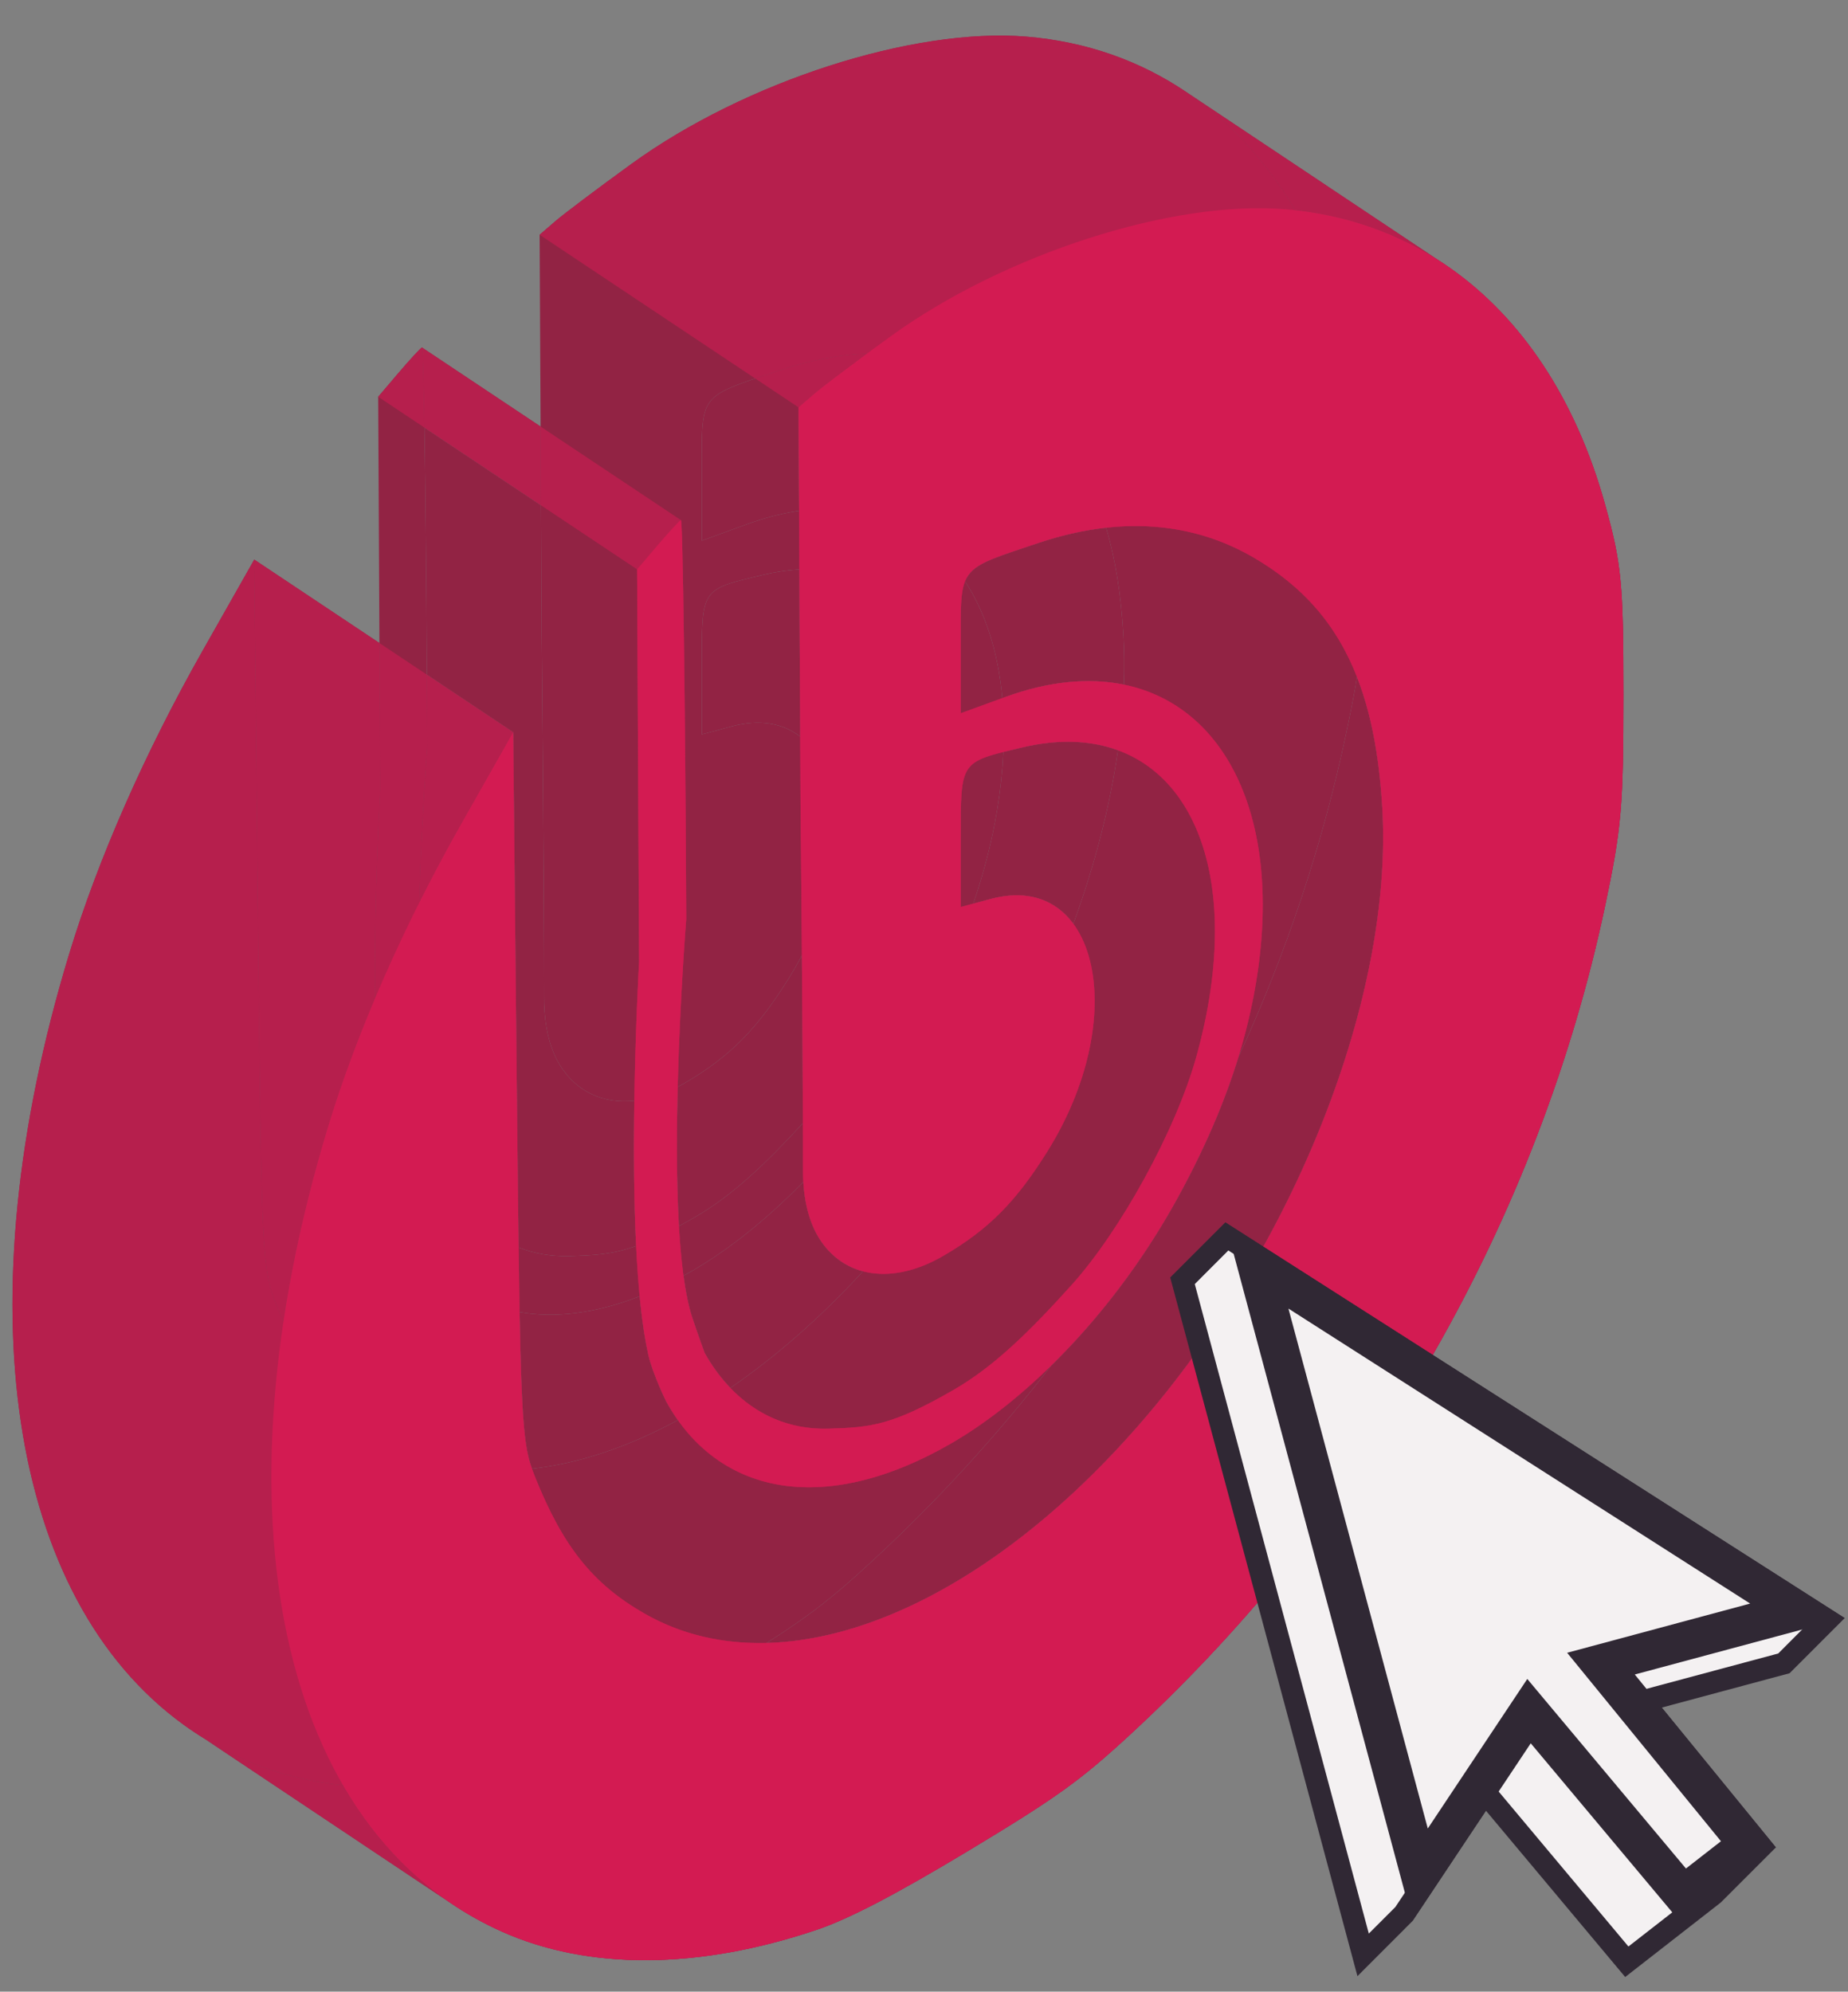<?xml version="1.0" encoding="UTF-8"?> <svg xmlns="http://www.w3.org/2000/svg" width="257" height="277" viewBox="0 0 257 277" fill="none"><rect x="0" y="0" width="257" height="277" fill="#808080" stroke="none"/><g clip-path="url(#clip0_2837_17172)"><path d="M77.603 244.379C66.982 247.971 56.82 249.28 47.709 248.303C42.712 247.767 38.031 246.542 33.763 244.63C31.94 243.813 30.19 242.889 28.516 241.865C27.484 241.233 26.48 240.562 25.505 239.854C1.248 222.235 -5.167 181.334 9.615 132.69C13.627 119.486 20.15 104.67 28.233 90.404L35.358 77.828L35.861 127.071C36.342 174.206 36.45 176.532 38.392 181.385C38.731 182.232 39.072 183.044 39.417 183.824C43.028 191.994 47.069 196.658 53.615 200.406C59.634 203.852 66.566 205.084 73.974 204.268C80.472 203.552 87.336 201.26 94.273 197.506C96.699 196.192 99.134 194.7 101.565 193.033C107.814 188.75 114.038 183.316 120.023 176.813C120.824 175.944 121.62 175.055 122.411 174.147C134.033 160.817 143.356 144.651 149.267 128.48C152.252 120.314 154.367 112.146 155.468 104.341C155.906 101.234 156.184 98.185 156.293 95.217C156.38 92.822 156.357 90.48 156.219 88.202C155.877 82.555 155.099 77.659 153.823 73.392C151.114 64.336 146.161 58.111 138.363 53.553C132.972 50.401 126.991 48.941 120.568 49.182C116.653 49.329 112.575 50.108 108.367 51.521C97.06 55.317 97.603 54.605 97.603 65.655V75.196L103.801 72.936C106.338 72.011 108.785 71.385 111.126 71.042C121.159 69.57 129.248 73.287 134.204 80.844C137.005 85.115 138.806 90.612 139.393 97.092C139.607 99.461 139.659 101.961 139.539 104.58C139.421 107.142 139.138 109.817 138.68 112.596C137.967 116.919 136.863 121.265 135.352 125.678C133.474 131.163 130.965 136.753 127.795 142.538C123.179 150.96 117.566 158.362 111.718 164.373C106.548 169.686 101.194 173.912 96.182 176.795C95.803 177.013 95.426 177.225 95.049 177.431C92.974 178.566 90.941 179.517 88.958 180.289C82.839 182.671 77.196 183.35 72.257 182.486C65.561 181.315 60.159 177.309 56.62 170.867C56.62 170.867 54.747 167.049 54.145 164.369C52.751 158.162 52.257 148.383 52.171 138.809C52.037 124.074 52.868 109.825 52.868 109.825L52.766 89.433L52.594 55.184L55.396 51.893C56.937 50.084 58.414 48.477 58.68 48.324C58.683 48.322 58.687 48.325 58.69 48.331C58.796 48.533 58.913 52.65 59.024 59.47C59.158 67.701 59.284 79.868 59.373 93.837C59.393 97.078 59.412 100.416 59.428 103.824C59.428 103.824 58.624 113.818 58.281 125.586C57.918 138.025 58.07 152.446 60.23 159.139C60.837 161.019 61.989 164.167 61.989 164.167C64.433 168.506 67.853 171.821 72.118 173.495C74.285 174.345 76.67 174.771 79.256 174.693C82.749 174.587 85.202 174.454 88.464 173.292C90.149 172.692 92.049 171.818 94.419 170.531C95.115 170.153 95.851 169.74 96.634 169.288C101.825 166.291 106.47 161.865 111.661 156.208C112.102 155.728 112.546 155.239 112.995 154.741C119.762 147.24 127.525 133.23 130.394 122.874C137.639 96.716 128.993 78.206 111.167 79.198C109.549 79.288 107.855 79.538 106.091 79.959C97.426 82.022 97.603 81.759 97.603 92.638V102.141L101.762 101.024C105.684 99.971 108.894 100.601 111.284 102.44C117.476 107.206 118.169 120.09 111.52 132.862C110.926 134.004 110.273 135.145 109.559 136.279C105.401 142.892 101.654 146.918 95.1 150.702C94.814 150.867 94.53 151.023 94.245 151.171C92.173 152.25 90.137 152.885 88.214 153.09C83.927 153.548 80.206 151.87 77.917 148.22C75.841 144.908 75.666 140.732 75.666 138.772C75.666 120.675 75.326 88.322 75.326 88.322L75.235 70.278L75.18 59.325L75.046 32.652L77.198 30.792C78.382 29.769 83.167 26.166 87.831 22.786C103.649 11.323 127.051 3.789 142.773 5.099C151.058 5.789 158.563 8.447 165.043 12.848C171.004 16.895 176.098 22.416 180.134 29.235C183.064 34.184 185.437 39.817 187.179 46.067C189.502 54.398 189.761 57.06 189.761 72.619C189.761 83.7 189.626 88.419 188.716 94.151C188.354 96.432 187.87 98.873 187.223 101.939C183.954 117.426 178.89 132.57 172.217 147.045C165.234 162.191 156.489 176.605 146.196 189.913C138.684 199.625 130.347 208.749 121.269 217.139C116.073 221.941 112.918 224.487 106.617 228.503C104.393 229.921 101.776 231.522 98.539 233.471C88.527 239.498 82.038 242.879 77.603 244.379Z" fill="#922344"></path><path d="M113.61 268.384C97.164 273.946 81.818 274.034 69.771 268.635C67.202 267.484 64.781 266.122 62.509 264.563C56.515 260.448 51.566 254.954 47.709 248.303C38.496 232.413 35.515 209.916 39.417 183.824C40.715 175.142 42.776 166.062 45.622 156.695C47.36 150.977 49.569 144.956 52.171 138.809C54.018 134.444 56.064 130.016 58.281 125.586C60.151 121.849 62.143 118.111 64.24 114.409L71.366 101.833L71.868 151.076C71.96 160.071 72.038 167.434 72.118 173.495C72.163 176.879 72.208 179.857 72.257 182.486C72.54 197.876 72.934 201.305 73.974 204.268C74.106 204.642 74.247 205.008 74.4 205.39C78.286 215.099 82.451 220.304 89.623 224.411C94.721 227.33 100.474 228.66 106.617 228.503C122.795 228.088 141.677 217.355 158.418 198.152C180.13 173.249 193.817 138.453 192.226 112.207C191.794 105.072 190.666 99.135 188.716 94.151C185.848 86.82 181.2 81.55 174.37 77.558C168.217 73.961 161.293 72.567 153.823 73.392C150.76 73.73 147.605 74.441 144.374 75.526C137.734 77.755 135.181 78.429 134.204 80.844C133.518 82.542 133.61 85.099 133.61 89.66V99.201L139.393 97.092L139.809 96.941C145.895 94.722 151.459 94.226 156.293 95.217C170.523 98.134 178.422 113.939 174.687 136.601C174.117 140.06 173.296 143.534 172.217 147.045C170.271 153.375 167.483 159.827 163.802 166.543C158.785 175.696 152.591 183.645 146.196 189.913C141.506 194.509 136.709 198.201 132.189 200.8C115.787 210.234 101.897 208.256 94.273 197.506C93.686 196.679 93.138 195.801 92.627 194.872C92.627 194.872 90.754 191.054 90.153 188.374C89.641 186.097 89.251 183.34 88.958 180.289C88.746 178.086 88.585 175.731 88.464 173.292C88.14 166.704 88.117 159.51 88.214 153.09C88.377 142.384 88.876 133.83 88.876 133.83L88.602 79.189L91.403 75.898C92.944 74.088 94.422 72.483 94.687 72.329C94.953 72.176 95.289 97.151 95.436 127.829C95.436 127.829 94.559 138.732 94.245 151.171C94.082 157.649 94.072 164.543 94.419 170.531C94.562 173.019 94.768 175.35 95.049 177.431C95.352 179.664 95.742 181.608 96.238 183.144C96.844 185.024 97.996 188.172 97.996 188.172C99.018 189.987 100.211 191.622 101.565 193.033C105.094 196.711 109.717 198.866 115.263 198.698C121.089 198.521 124.023 198.269 132.642 193.293C138.273 190.041 143.262 185.109 149.003 178.746C155.77 171.245 163.532 157.235 166.401 146.879C172.41 125.187 167.489 108.754 155.468 104.341C151.677 102.949 147.181 102.753 142.098 103.964C141.141 104.191 140.292 104.391 139.539 104.58C133.47 106.105 133.61 106.965 133.61 116.643V126.146L135.352 125.678L137.769 125.029C142.902 123.651 146.814 125.155 149.267 128.48C153.978 134.867 153.307 147.975 145.567 160.284C141.409 166.897 137.662 170.923 131.107 174.707C127.142 176.996 123.267 177.665 120.023 176.813C117.538 176.161 115.424 174.616 113.924 172.225C112.308 169.647 111.844 166.545 111.718 164.373C111.682 163.755 111.673 163.212 111.673 162.777C111.673 160.745 111.669 158.533 111.661 156.208C111.637 148.867 111.58 140.394 111.52 132.862C111.43 121.529 111.333 112.327 111.333 112.327L111.284 102.44L111.167 79.198L111.126 71.042L111.053 56.657L113.205 54.797C114.11 54.015 117.118 51.727 120.568 49.182C121.632 48.397 122.739 47.588 123.838 46.791C139.657 35.328 163.059 27.794 178.781 29.104C179.234 29.142 179.685 29.185 180.134 29.235C187.38 30.035 194.006 32.362 199.844 36.062C200.445 36.442 201.037 36.837 201.62 37.246C211.623 44.261 219.121 55.489 223.187 70.072C225.51 78.403 225.769 81.065 225.769 96.624C225.769 112.113 225.504 115.171 223.23 125.944C214.046 169.463 190.682 210.271 157.276 241.144C150.245 247.642 146.952 250.008 134.546 257.476C124.535 263.503 118.046 266.884 113.61 268.384Z" fill="#922344"></path><path d="M47.709 248.303C42.712 247.767 38.031 246.542 33.763 244.63C31.94 243.813 30.19 242.889 28.516 241.865L62.509 264.563C56.515 260.448 51.566 254.954 47.709 248.303Z" fill="#922344"></path><path d="M73.974 204.268C80.472 203.552 87.336 201.26 94.273 197.506C93.686 196.679 93.138 195.801 92.627 194.872C92.627 194.872 90.754 191.054 90.153 188.374C89.641 186.097 89.251 183.34 88.958 180.289C82.839 182.671 77.196 183.35 72.257 182.486C72.54 197.876 72.934 201.305 73.974 204.268Z" fill="#922344"></path><path d="M111.718 164.373C106.548 169.686 101.194 173.912 96.182 176.795C95.803 177.013 95.426 177.225 95.049 177.431C95.352 179.664 95.742 181.608 96.238 183.144C96.844 185.024 97.996 188.172 97.996 188.172C99.018 189.987 100.211 191.622 101.565 193.033C107.814 188.75 114.038 183.316 120.023 176.813C117.538 176.161 115.424 174.616 113.924 172.225C112.308 169.647 111.844 166.545 111.718 164.373Z" fill="#922344"></path><path d="M94.419 170.531C95.115 170.153 95.851 169.74 96.634 169.288C101.825 166.291 106.47 161.865 111.661 156.208C111.637 148.867 111.58 140.394 111.52 132.862C110.926 134.004 110.273 135.145 109.559 136.279C105.401 142.892 101.654 146.918 95.1 150.702C94.814 150.867 94.53 151.023 94.245 151.171C94.082 157.649 94.072 164.543 94.419 170.531Z" fill="#922344"></path><path d="M120.568 49.182C116.653 49.329 112.575 50.108 108.367 51.521C97.06 55.317 97.603 54.605 97.603 65.655V75.196L103.801 72.936C106.338 72.011 108.785 71.385 111.126 71.042L111.053 56.657L113.205 54.797C114.11 54.015 117.118 51.727 120.568 49.182Z" fill="#922344"></path><path d="M111.167 79.198C109.549 79.288 107.855 79.538 106.091 79.959C97.426 82.022 97.603 81.759 97.603 92.638V102.141L101.762 101.024C105.684 99.971 108.894 100.601 111.284 102.44L111.167 79.198Z" fill="#922344"></path><path d="M156.293 95.217C156.38 92.822 156.357 90.48 156.219 88.202C155.877 82.555 155.099 77.659 153.823 73.392C150.76 73.73 147.605 74.441 144.374 75.526C137.734 77.755 135.181 78.429 134.204 80.844C137.005 85.115 138.806 90.612 139.393 97.092L139.809 96.941C145.895 94.722 151.459 94.226 156.293 95.217Z" fill="#922344"></path><path d="M138.68 112.596C137.967 116.919 136.863 121.265 135.352 125.678L137.769 125.029C142.902 123.651 146.814 125.155 149.267 128.48C152.252 120.314 154.367 112.146 155.468 104.341C151.677 102.949 147.181 102.753 142.098 103.964C141.141 104.191 140.292 104.391 139.539 104.58C139.421 107.142 139.138 109.817 138.68 112.596Z" fill="#922344"></path><path d="M188.716 94.151C188.354 96.432 187.87 98.873 187.223 101.939C183.954 117.426 178.89 132.57 172.217 147.045C170.271 153.375 167.483 159.827 163.802 166.543C158.785 175.696 152.591 183.645 146.196 189.913C138.684 199.625 130.347 208.749 121.269 217.139C116.073 221.941 112.918 224.487 106.617 228.503C122.795 228.088 141.677 217.355 158.418 198.152C180.13 173.249 193.817 138.453 192.226 112.207C191.794 105.072 190.666 99.135 188.716 94.151Z" fill="#922344"></path><path d="M35.358 77.828L35.861 127.071C36.342 174.206 36.45 176.532 38.392 181.385C38.731 182.232 39.072 183.044 39.417 183.824C40.715 175.142 42.776 166.062 45.622 156.695C47.36 150.977 49.569 144.956 52.171 138.809C52.037 124.074 52.868 109.825 52.868 109.825L52.766 89.433L35.358 77.828Z" fill="#922344"></path><path d="M59.428 103.824C59.428 103.824 58.624 113.818 58.281 125.586C60.151 121.849 62.143 118.111 64.24 114.409L71.366 101.833L59.373 93.837C59.393 97.078 59.412 100.416 59.428 103.824Z" fill="#922344"></path><path d="M77.917 148.22C75.841 144.908 75.666 140.732 75.666 138.772C75.666 120.675 75.326 88.322 75.326 88.322L75.235 70.278L59.024 59.47C59.158 67.701 59.284 79.868 59.373 93.837L71.366 101.833L71.868 151.076C71.96 160.071 72.038 167.434 72.118 173.495C74.285 174.345 76.67 174.771 79.256 174.693C82.749 174.587 85.202 174.454 88.464 173.292C88.14 166.704 88.117 159.51 88.214 153.09C83.927 153.548 80.206 151.87 77.917 148.22Z" fill="#922344"></path><path d="M75.18 59.325L58.69 48.331C58.796 48.533 58.913 52.65 59.024 59.47L75.235 70.278L75.18 59.325Z" fill="#922344"></path><path d="M180.134 29.235C187.38 30.035 194.006 32.362 199.844 36.062L165.043 12.848C171.004 16.895 176.098 22.416 180.134 29.235Z" fill="#922344"></path><path d="M113.61 268.384C97.164 273.946 81.818 274.034 69.771 268.635C67.202 267.484 64.781 266.122 62.509 264.563C56.515 260.448 51.566 254.954 47.709 248.303C38.496 232.413 35.515 209.916 39.417 183.824C40.715 175.142 42.776 166.062 45.622 156.695C47.36 150.977 49.569 144.956 52.171 138.809C54.018 134.444 56.064 130.016 58.281 125.586C60.151 121.849 62.143 118.111 64.24 114.409L71.366 101.833L71.868 151.076C71.96 160.071 72.038 167.434 72.118 173.495C72.163 176.879 72.208 179.857 72.257 182.486C72.54 197.876 72.934 201.305 73.974 204.268C74.106 204.642 74.247 205.008 74.4 205.39C78.286 215.099 82.451 220.304 89.623 224.411C94.721 227.33 100.474 228.66 106.617 228.503C122.795 228.088 141.677 217.355 158.418 198.152C180.13 173.249 193.817 138.453 192.226 112.207C191.794 105.072 190.666 99.135 188.716 94.151C185.848 86.82 181.2 81.55 174.37 77.558C168.217 73.961 161.293 72.567 153.823 73.392C150.76 73.73 147.605 74.441 144.374 75.526C137.734 77.755 135.181 78.429 134.204 80.844C133.594 82.353 133.599 84.541 133.608 88.212C133.609 88.671 133.61 89.153 133.61 89.66V99.201L139.393 97.092L139.809 96.941C145.895 94.722 151.459 94.226 156.293 95.217C170.523 98.134 178.422 113.939 174.687 136.601C174.117 140.06 173.296 143.534 172.217 147.045C170.271 153.375 167.483 159.827 163.802 166.543C158.785 175.696 152.591 183.645 146.196 189.913C141.506 194.509 136.709 198.201 132.189 200.8C115.787 210.234 101.897 208.256 94.273 197.506C93.686 196.679 93.138 195.801 92.627 194.872C92.627 194.872 90.754 191.054 90.153 188.374C89.641 186.097 89.251 183.34 88.958 180.289C88.746 178.086 88.585 175.731 88.464 173.292C88.14 166.704 88.117 159.51 88.214 153.09C88.377 142.384 88.876 133.83 88.876 133.83L88.602 79.189L91.403 75.898C92.944 74.088 94.422 72.483 94.687 72.329C94.953 72.176 95.289 97.151 95.436 127.829C95.436 127.829 94.559 138.732 94.245 151.171C94.082 157.649 94.072 164.543 94.419 170.531C94.562 173.019 94.768 175.35 95.049 177.431C95.352 179.664 95.742 181.608 96.238 183.144C96.844 185.024 97.996 188.172 97.996 188.172C99.018 189.987 100.211 191.622 101.565 193.033C105.094 196.711 109.717 198.866 115.263 198.698C121.089 198.521 124.023 198.269 132.642 193.293C138.273 190.041 143.262 185.109 149.003 178.746C155.77 171.245 163.532 157.235 166.401 146.879C172.41 125.187 167.489 108.754 155.468 104.341C151.677 102.949 147.181 102.753 142.098 103.964C141.141 104.191 140.292 104.391 139.539 104.58C133.607 106.071 133.607 106.926 133.61 116.004C133.61 116.213 133.61 116.426 133.61 116.643V126.146L135.352 125.678L137.769 125.029C142.902 123.651 146.814 125.155 149.267 128.48C153.978 134.867 153.307 147.975 145.567 160.284C141.409 166.897 137.662 170.923 131.107 174.707C127.142 176.996 123.267 177.665 120.023 176.813C117.538 176.161 115.424 174.616 113.924 172.225C112.308 169.647 111.844 166.545 111.718 164.373C111.682 163.755 111.673 163.212 111.673 162.777C111.673 160.745 111.669 158.533 111.661 156.208C111.637 148.867 111.58 140.394 111.52 132.862C111.43 121.529 111.333 112.327 111.333 112.327L111.284 102.44L111.167 79.198L111.126 71.042L111.053 56.657L113.205 54.797C114.11 54.015 117.118 51.727 120.568 49.182C121.632 48.397 122.739 47.588 123.838 46.791C139.657 35.328 163.059 27.794 178.781 29.104C179.234 29.142 179.685 29.185 180.134 29.235C187.38 30.035 194.006 32.362 199.844 36.062C200.445 36.442 201.037 36.837 201.62 37.246C211.623 44.261 219.121 55.489 223.187 70.072C225.51 78.403 225.769 81.065 225.769 96.624C225.769 112.113 225.504 115.171 223.23 125.944C214.046 169.463 190.682 210.271 157.276 241.144C150.245 247.642 146.952 250.008 134.546 257.476C124.535 263.503 118.046 266.884 113.61 268.384Z" fill="#B61F4D"></path><path d="M47.709 248.303C42.712 247.767 38.031 246.542 33.763 244.63C31.94 243.813 30.19 242.889 28.516 241.865L62.509 264.563C56.515 260.448 51.566 254.954 47.709 248.303Z" fill="#B61F4D"></path><path d="M35.358 77.828L35.861 127.071C36.342 174.206 36.45 176.532 38.392 181.385C38.731 182.232 39.072 183.044 39.417 183.824C40.715 175.142 42.776 166.062 45.622 156.695C47.36 150.977 49.569 144.956 52.171 138.809C52.037 124.074 52.868 109.825 52.868 109.825L52.766 89.433L35.358 77.828Z" fill="#B61F4D"></path><path d="M59.428 103.824C59.428 103.824 58.624 113.818 58.281 125.586C60.151 121.849 62.143 118.111 64.24 114.409L71.366 101.833L59.373 93.837C59.393 97.078 59.412 100.416 59.428 103.824Z" fill="#B61F4D"></path><path d="M75.18 59.325L58.69 48.331C58.796 48.533 58.913 52.65 59.024 59.47L75.235 70.278L75.18 59.325Z" fill="#B61F4D"></path><path d="M180.134 29.235C187.38 30.035 194.006 32.362 199.844 36.062L165.043 12.848C171.004 16.895 176.098 22.416 180.134 29.235Z" fill="#B61F4D"></path><path fill-rule="evenodd" clip-rule="evenodd" d="M108.367 51.521C112.575 50.108 116.653 49.329 120.568 49.182C117.118 51.727 114.11 54.015 113.205 54.797L111.053 56.657L105.026 52.639C105.6 52.444 106.218 52.238 106.884 52.016C107.354 51.86 107.848 51.695 108.367 51.521Z" fill="#B61F4D"></path><path fill-rule="evenodd" clip-rule="evenodd" d="M77.603 244.379C66.982 247.971 56.82 249.28 47.709 248.303C42.712 247.767 38.031 246.542 33.763 244.63C31.94 243.813 30.19 242.889 28.516 241.865C27.484 241.233 26.48 240.562 25.505 239.854C1.248 222.235 -5.167 181.334 9.615 132.69C13.627 119.486 20.15 104.67 28.233 90.404L35.358 77.828L35.861 127.071C36.342 174.206 36.45 176.532 38.392 181.385C38.731 182.232 39.072 183.044 39.417 183.824C43.028 191.994 47.069 196.658 53.615 200.406C59.634 203.852 66.566 205.084 73.974 204.268C74.106 204.642 74.247 205.008 74.4 205.39C78.286 215.099 82.451 220.304 89.623 224.411C94.721 227.33 100.474 228.66 106.617 228.503C104.393 229.921 101.776 231.522 98.539 233.471C88.527 239.498 82.038 242.879 77.603 244.379ZM146.196 189.913C156.489 176.605 165.234 162.191 172.217 147.045C173.296 143.534 174.117 140.06 174.687 136.601C178.422 113.939 170.523 98.134 156.293 95.217C156.184 98.185 155.906 101.234 155.468 104.341C167.489 108.754 172.41 125.187 166.401 146.879C163.532 157.235 155.77 171.245 149.003 178.746C143.262 185.109 138.273 190.041 132.642 193.293C124.023 198.269 121.089 198.521 115.263 198.698C109.717 198.866 105.094 196.711 101.565 193.033C99.134 194.7 96.699 196.192 94.273 197.506C101.897 208.256 115.787 210.234 132.189 200.8C136.709 198.201 141.506 194.509 146.196 189.913ZM174.37 77.558C168.217 73.961 161.293 72.567 153.823 73.392C151.114 64.336 146.161 58.111 138.363 53.553C132.972 50.401 126.991 48.941 120.568 49.182C116.653 49.329 112.575 50.108 108.367 51.521C107.848 51.695 107.354 51.86 106.884 52.016C106.218 52.238 105.6 52.444 105.026 52.639L75.046 32.652L77.198 30.792C78.382 29.769 83.167 26.166 87.831 22.786C103.649 11.323 127.051 3.789 142.773 5.099C151.058 5.789 158.563 8.447 165.043 12.848C171.004 16.895 176.098 22.416 180.134 29.235C183.064 34.184 185.437 39.817 187.179 46.067C189.502 54.398 189.761 57.06 189.761 72.619C189.761 83.7 189.626 88.419 188.716 94.151C185.848 86.82 181.2 81.55 174.37 77.558ZM149.267 128.48C143.356 144.651 134.033 160.817 122.411 174.147C121.62 175.055 120.824 175.944 120.023 176.813C123.267 177.665 127.142 176.996 131.107 174.707C137.662 170.923 141.409 166.897 145.567 160.284C153.307 147.975 153.978 134.867 149.267 128.48ZM134.204 80.844C129.248 73.287 121.159 69.57 111.126 71.042L111.167 79.198C128.993 78.206 137.639 96.716 130.394 122.874C127.525 133.23 119.762 147.24 112.995 154.741C112.546 155.239 112.102 155.728 111.661 156.208C111.669 158.533 111.673 160.745 111.673 162.777C111.673 163.212 111.682 163.755 111.718 164.373C117.566 158.362 123.179 150.96 127.795 142.538C130.965 136.753 133.474 131.163 135.352 125.678L133.61 126.146V116.643L133.61 116.004C133.607 106.926 133.607 106.071 139.539 104.58C139.659 101.961 139.607 99.461 139.393 97.092L133.61 99.201V89.66C133.61 89.153 133.609 88.671 133.608 88.212C133.599 84.541 133.594 82.353 134.204 80.844ZM88.958 180.289C90.941 179.517 92.974 178.566 95.049 177.431C94.768 175.35 94.562 173.019 94.419 170.531C92.049 171.818 90.149 172.692 88.464 173.292C88.585 175.731 88.746 178.086 88.958 180.289ZM61.989 164.167C64.433 168.506 67.853 171.821 72.118 173.495C72.163 176.879 72.208 179.857 72.257 182.486C65.561 181.315 60.159 177.309 56.62 170.867C56.62 170.867 54.747 167.049 54.145 164.369C52.751 158.162 52.257 148.383 52.171 138.809C52.037 124.074 52.868 109.825 52.868 109.825L52.766 89.433L59.373 93.837C59.393 97.078 59.412 100.416 59.428 103.824C59.428 103.824 58.624 113.818 58.281 125.586C57.918 138.025 58.07 152.446 60.23 159.139C60.837 161.019 61.989 164.167 61.989 164.167ZM111.333 112.327L111.284 102.44C117.476 107.206 118.169 120.09 111.52 132.862C111.43 121.529 111.333 112.327 111.333 112.327ZM95.436 127.829C95.436 127.829 94.559 138.732 94.245 151.171C92.173 152.25 90.137 152.885 88.214 153.09C88.377 142.384 88.876 133.83 88.876 133.83L88.602 79.189L75.235 70.278L75.18 59.325L94.687 72.329C94.953 72.176 95.289 97.151 95.436 127.829ZM59.024 59.47L52.594 55.184L55.396 51.893C56.937 50.084 58.414 48.477 58.68 48.324C58.683 48.322 58.687 48.325 58.69 48.331C58.796 48.533 58.913 52.65 59.024 59.47Z" fill="#B61F4D"></path><path d="M113.61 268.384C97.164 273.946 81.817 274.034 69.77 268.635C38.842 254.773 29.283 210.464 45.622 156.695C49.634 143.491 56.157 128.675 64.24 114.409L71.365 101.833L71.868 151.076C72.349 198.211 72.457 200.537 74.399 205.39C78.285 215.099 82.451 220.304 89.622 224.411C108.147 235.018 135.319 224.647 158.418 198.152C180.129 173.249 193.816 138.453 192.226 112.207C191.157 94.577 185.843 84.265 174.37 77.558C165.694 72.486 155.486 71.794 144.373 75.526C133.067 79.322 133.609 78.609 133.609 89.66L133.609 99.201L139.808 96.941C163.814 88.189 179.69 106.242 174.686 136.601C173.088 146.297 169.524 156.102 163.802 166.543C155.106 182.409 142.872 194.656 132.189 200.8C114.525 210.959 99.775 207.884 92.626 194.872C92.626 194.872 90.754 191.054 90.152 188.374C86.613 172.614 88.875 133.83 88.875 133.83L88.601 79.189L91.403 75.898C92.944 74.088 94.421 72.483 94.687 72.329C94.952 72.176 95.289 97.151 95.435 127.829C95.435 127.829 92.033 170.118 96.237 183.144C96.844 185.024 97.995 188.172 97.995 188.172C101.681 194.715 107.588 198.931 115.263 198.698C121.089 198.521 124.022 198.269 132.641 193.293C138.273 190.041 143.262 185.109 149.002 178.746C155.769 171.245 163.532 157.235 166.4 146.879C174.304 118.347 163.299 98.914 142.098 103.964C133.433 106.027 133.609 105.764 133.609 116.643L133.609 126.146L137.769 125.029C152.761 121.004 157.336 141.566 145.566 160.284C141.408 166.897 137.661 170.923 131.107 174.707C124.103 178.75 117.38 177.737 113.924 172.225C111.848 168.913 111.672 164.737 111.672 162.777C111.672 144.68 111.333 112.327 111.333 112.327L111.052 56.657L113.205 54.797C114.389 53.774 119.173 50.171 123.838 46.791C139.656 35.328 163.058 27.794 178.78 29.104C200.215 30.89 216.433 45.852 223.186 70.072C225.509 78.403 225.768 81.065 225.768 96.624C225.768 112.113 225.503 115.171 223.23 125.944C214.045 169.463 190.682 210.271 157.275 241.144C150.245 247.642 146.951 250.008 134.545 257.476C124.534 263.503 118.045 266.883 113.61 268.384Z" fill="#D31B52"></path><path d="M256.543 225.043L170.4 170.009L162.74 177.669L188.779 274.843L196.439 267.174L206.652 251.835L226.014 274.962L239.304 264.602L246.973 256.933L231.102 237.489L248.874 232.713L256.543 225.043Z" fill="#302834"></path><path d="M206.368 246.72L194.051 265.227L190.359 268.919L166.157 178.588L170.823 173.913L251.676 225.576L247.295 229.967L225.729 235.753L242.84 256.731L237.274 262.297L226.464 270.719L206.368 246.72Z" fill="#F4F1F2"></path><path d="M197.496 260.735L174.791 175.998L249.968 224.033L222.643 231.372L243.153 256.501L234.069 263.583L212.641 237.985L197.496 260.735Z" fill="#F4F1F2"></path><path d="M233.674 267.293L212.88 242.458L196.43 267.174L170.392 170L256.535 225.044L227.346 232.888L246.964 256.933L233.674 267.293ZM212.393 233.503L234.464 259.872L239.332 256.079L217.941 229.866L243.391 223.023L179.181 181.995L198.561 254.306L212.402 233.503H212.393Z" fill="#302834"></path></g><defs><clipPath id="clip0_2837_17172"><rect width="257" height="277" fill="white"></rect></clipPath></defs></svg> 